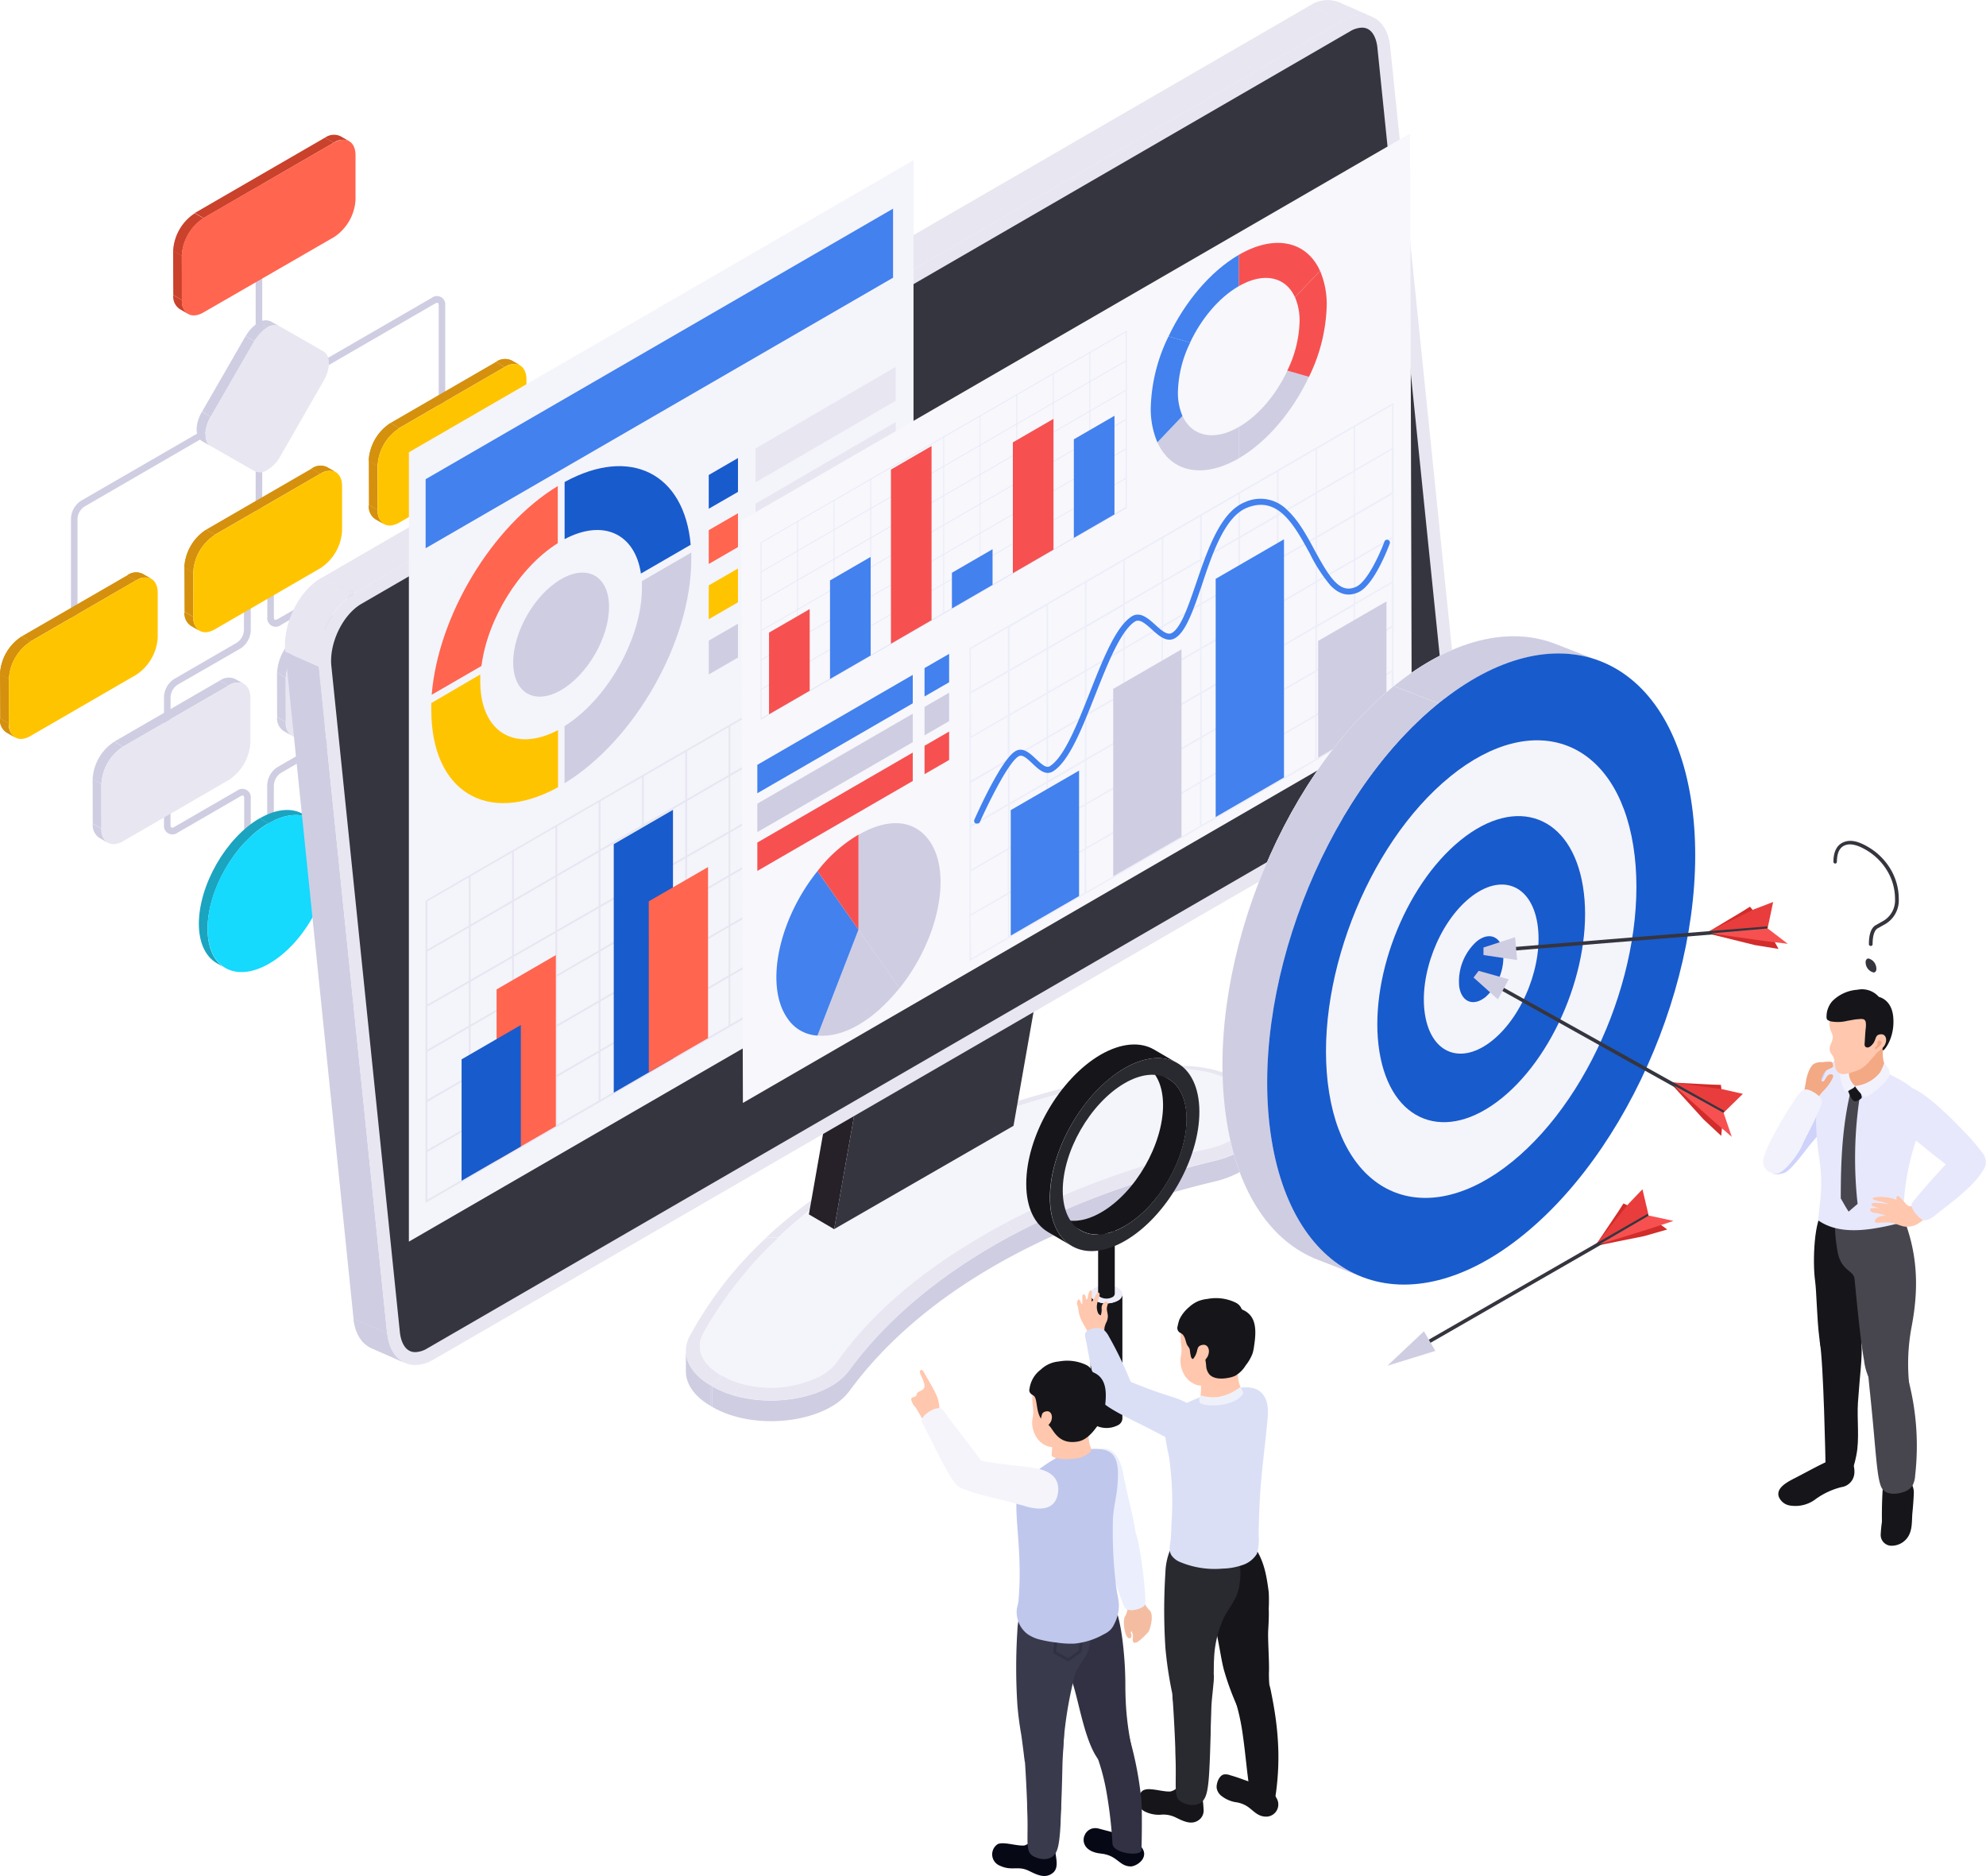<svg viewBox="0 0 396 374" xmlns:xlink="http://www.w3.org/1999/xlink" xmlns="http://www.w3.org/2000/svg"><defs><style>.cls-1{fill:#d5900e;}.cls-2{fill:#cfcde2;}.cls-3{fill:none;}.cls-4{fill:#f4f4fb;}.cls-5{isolation:isolate;}.cls-6{fill:#e7e6f1;}.cls-7{clip-path:url(#clip-path);}.cls-8{clip-path:url(#clip-path-2);}.cls-9{clip-path:url(#clip-path-3);}.cls-10{fill:#ffc400;}.cls-11{fill:#ca412c;}.cls-12{fill:#ff654f;}.cls-13{fill:#1aa4c0;}.cls-14{fill:#15d9fd;}.cls-15{clip-path:url(#clip-path-4);}.cls-16{clip-path:url(#clip-path-5);}.cls-17{clip-path:url(#clip-path-6);}.cls-18{clip-path:url(#clip-path-7);}.cls-19{clip-path:url(#clip-path-8);}.cls-20{clip-path:url(#clip-path-9);}.cls-21{fill:#cfd2fa;}.cls-22{fill:#15151a;}.cls-23{fill:#47464e;}.cls-24{fill:#f3a984;}.cls-25{fill:#e7e8fc;}.cls-26{fill:#f2f2fc;}.cls-27{fill:#ffc7ad;}.cls-28{fill:#35353f;}.cls-29{fill:#262028;}.cls-30{fill:#021b74;}.cls-31{clip-path:url(#clip-path-10);}.cls-32{clip-path:url(#clip-path-11);}.cls-33{clip-path:url(#clip-path-12);}.cls-34{fill:#4281ee;}.cls-35{fill:#185bcc;}.cls-36{fill:#f7f7fc;}.cls-37{fill:#f65150;}.cls-38{opacity:0.2;}.cls-39{fill:#bfc7ed;}.cls-40{opacity:0.4;}.cls-41{clip-path:url(#clip-path-13);}.cls-42{clip-path:url(#clip-path-14);}.cls-43{fill:#d22c2b;}.cls-44{fill:#e93c3c;}.cls-45{fill:#edecf8;}.cls-46{fill:#292930;}.cls-47{fill:#dadff6;}.cls-48{fill:#eff1fa;}.cls-49{fill:#070816;}.cls-50{fill:#ebeefc;}.cls-51{fill:#f4bda2;}.cls-52{fill:#313143;}.cls-53{fill:#3a3a4d;}.cls-54{fill:#f4f4fa;}</style><clipPath id="clip-path"><path d="M65.21,93.12l1.74,1a3,3,0,0,0-3.08.3l-1.74-1A3,3,0,0,1,65.21,93.12Z" class="cls-1"></path></clipPath><clipPath id="clip-path-2"><path d="M39.79,125.74l-1.74-1A3,3,0,0,1,36.79,122l1.74,1A3,3,0,0,0,39.79,125.74Z" class="cls-1"></path></clipPath><clipPath id="clip-path-3"><path d="M38.5,114.1l-1.74-1a9.53,9.53,0,0,1,4.31-7.48l1.74,1A9.53,9.53,0,0,0,38.5,114.1Z" class="cls-1"></path></clipPath><clipPath id="clip-path-4"><path d="M28.45,114.39l1.73,1a3,3,0,0,0-3.07.3l-1.74-1A3,3,0,0,1,28.45,114.39Z" class="cls-1"></path></clipPath><clipPath id="clip-path-5"><path d="M3,147l-1.74-1A3,3,0,0,1,0,143.22l1.73,1A3,3,0,0,0,3,147Z" class="cls-1"></path></clipPath><clipPath id="clip-path-6"><path d="M1.74,135.37l-1.74-1a9.51,9.51,0,0,1,4.31-7.48l1.74,1A9.53,9.53,0,0,0,1.74,135.37Z" class="cls-1"></path></clipPath><clipPath id="clip-path-7"><path d="M102,71.84l1.74,1a3,3,0,0,0-3.08.3l-1.74-1A3.06,3.06,0,0,1,102,71.84Z" class="cls-1"></path></clipPath><clipPath id="clip-path-8"><path d="M76.55,104.47l-1.74-1a3,3,0,0,1-1.26-2.78l1.74,1A3,3,0,0,0,76.55,104.47Z" class="cls-1"></path></clipPath><clipPath id="clip-path-9"><path d="M75.26,92.83l-1.74-1a9.54,9.54,0,0,1,4.32-7.48l1.73,1A9.58,9.58,0,0,0,75.26,92.83Z" class="cls-1"></path></clipPath><clipPath id="clip-path-10"><path d="M273.62,3.37,266.93.42a6.21,6.21,0,0,0-5.69.66l6.7,3A6.19,6.19,0,0,1,273.62,3.37Z" class="cls-3"></path></clipPath><clipPath id="clip-path-11"><path d="M74.06,268.75l6.69,2.94c-1.9-.84-3.26-2.89-3.56-5.88l-6.7-2.95C70.8,265.85,72.16,267.91,74.06,268.75Z" class="cls-2"></path></clipPath><clipPath id="clip-path-12"><path d="M70.78,118.17l-6.69-3c-4.55,2.63-7.77,9.24-7.21,14.75l6.69,2.95C63,127.4,66.23,120.8,70.78,118.17Z" class="cls-3"></path></clipPath><clipPath id="clip-path-13"><path d="M310.16,128.38l8.92,3.46c-9.14-3.55-20.62-1-32.24,8.4l-8.91-3.46c8.29-6.73,16.51-9.94,23.85-9.94a22.92,22.92,0,0,1,8.38,1.54Z" class="cls-4" id="SVGID"></path></clipPath><clipPath id="clip-path-14"><path d="M286.84,140.24c-23.09,18.72-38,57.61-33.31,86.87,2.33,14.53,9.06,23.94,18.08,27.45l-8.91-3.46c-9-3.51-15.75-12.92-18.08-27.46-4.7-29.25,10.22-68.14,33.31-86.86Z" class="cls-4" id="SVGID-2"></path></clipPath></defs><g id="Layer_2"><g id="all"><g id="analytic_crm"><path d="M34,146.57H32.7v-7.64a4.48,4.48,0,0,1,2-3.56l12.54-7.26a3.18,3.18,0,0,0,1.4-2.42v-8.63H50v8.63a4.49,4.49,0,0,1-2,3.56L35.41,136.5a3.19,3.19,0,0,0-1.4,2.43Z" class="cls-2"></path><path d="M70.57,125.41h-1.3v-7.64c0-.33-.1-.5-.18-.55s-.28,0-.57.12L56,124.6a1.69,1.69,0,0,1-2.7-1.57v-8.62h1.31V123c0,.33.09.5.17.55s.28,0,.57-.12l12.54-7.25a1.82,1.82,0,0,1,1.87-.12,1.84,1.84,0,0,1,.83,1.68Z" class="cls-2"></path><path d="M50,167.79H48.69v-8.62c0-.33-.1-.51-.18-.55s-.28-.05-.56.12L35.41,166a1.7,1.7,0,0,1-2.71-1.57v-7.64H34v7.64c0,.34.1.51.18.56a.66.66,0,0,0,.56-.13l12.54-7.25A1.7,1.7,0,0,1,50,159.17Z" class="cls-2"></path><path d="M54.59,165.14H53.28v-8.63a4.48,4.48,0,0,1,2-3.56l12.54-7.26a3.2,3.2,0,0,0,1.4-2.42v-7.64h1.3v7.64a4.48,4.48,0,0,1-2,3.56L56,154.09a3.19,3.19,0,0,0-1.39,2.42Z" class="cls-2"></path><path d="M14.15,125.47V103.34a4.44,4.44,0,0,1,2-3.51L40.48,85.76l.66,1.14L16.82,101a3.12,3.12,0,0,0-1.37,2.37v22.13Z" class="cls-2"></path><path d="M87.48,83.05V60.91c0-.32-.09-.49-.17-.53s-.27,0-.54.12L62.45,74.57l-.66-1.14L86.11,59.36a1.67,1.67,0,0,1,2.67,1.55V83.05Z" class="cls-2"></path><rect height="71.42" width="1.31" y="36.32" x="50.98" class="cls-2"></rect><g class="cls-5"><g class="cls-5"><g class="cls-5"><path d="M82.34,115.4l-1.74-1a3,3,0,0,1,3.08-.31l1.74,1a3,3,0,0,0-3.08.3Z" class="cls-2"></path></g></g><g class="cls-5"><g class="cls-5"><path d="M58.26,146.71l-1.74-1a3,3,0,0,1-1.26-2.77l1.73,1a3.05,3.05,0,0,0,1.27,2.78Z" class="cls-2"></path></g></g><polygon points="56.99 143.93 55.26 142.92 55.23 134.05 56.97 135.07 56.99 143.93" class="cls-2"></polygon><polygon points="61.28 127.58 59.55 126.57 80.6 114.39 82.34 115.4 61.28 127.58" class="cls-2"></polygon><g class="cls-5"><g class="cls-5"><path d="M57,135.07l-1.74-1a9.49,9.49,0,0,1,4.32-7.48l1.74,1A9.51,9.51,0,0,0,57,135.07Z" class="cls-2"></path></g></g><path d="M82.34,115.4c2.39-1.39,4.33-.28,4.34,2.47l0,8.87a9.54,9.54,0,0,1-4.32,7.48l-21,12.18c-2.4,1.39-4.34.28-4.35-2.47l0-8.86a9.51,9.51,0,0,1,4.32-7.49Z" class="cls-6"></path></g><g class="cls-5"><path d="M65.21,93.12l1.74,1a3,3,0,0,0-3.08.3l-1.74-1A3,3,0,0,1,65.21,93.12Z" class="cls-1"></path><g class="cls-7"><g class="cls-5"><path d="M63.87,94.43l-1.74-1a3,3,0,0,1,3.08-.3l1.74,1a3,3,0,0,0-3.08.3Z" class="cls-1"></path></g></g></g><g class="cls-5"><path d="M39.79,125.74l-1.74-1A3,3,0,0,1,36.79,122l1.74,1A3,3,0,0,0,39.79,125.74Z" class="cls-1"></path><g class="cls-8"><g class="cls-5"><path d="M39.79,125.74l-1.74-1A3,3,0,0,1,36.79,122l1.74,1a3,3,0,0,0,1.26,2.78Z" class="cls-1"></path></g></g></g><polygon points="38.53 122.96 36.79 121.95 36.76 113.08 38.5 114.1 38.53 122.96" class="cls-1"></polygon><polygon points="42.81 106.61 41.07 105.6 62.13 93.42 63.87 94.43 42.81 106.61" class="cls-1"></polygon><g class="cls-5"><path d="M38.5,114.1l-1.74-1a9.53,9.53,0,0,1,4.31-7.48l1.74,1A9.53,9.53,0,0,0,38.5,114.1Z" class="cls-1"></path><g class="cls-9"><g class="cls-5"><path d="M38.5,114.1l-1.74-1a9.53,9.53,0,0,1,4.31-7.48l1.74,1a9.53,9.53,0,0,0-4.31,7.49Z" class="cls-1"></path></g></g></g><path d="M63.87,94.43c2.39-1.38,4.33-.27,4.34,2.48l0,8.86a9.53,9.53,0,0,1-4.31,7.49L42.87,125.44c-2.39,1.38-4.34.27-4.34-2.48l0-8.86a9.53,9.53,0,0,1,4.31-7.49Z" class="cls-10"></path><g class="cls-5"><polygon points="55.78 65.08 54.04 64.07 62.78 69.05 64.52 70.06 55.78 65.08" class="cls-2"></polygon><g class="cls-5"><g class="cls-5"><path d="M53.24,65.34l-1.74-1A2.53,2.53,0,0,1,54,64.07l1.74,1a2.56,2.56,0,0,0-2.54.26Z" class="cls-2"></path></g></g><g class="cls-5"><g class="cls-5"><path d="M42,88.93l-1.74-1c-1.4-.81-1.41-3.42,0-5.85l1.74,1c-1.4,2.43-1.39,5,0,5.85Z" class="cls-2"></path></g></g><polygon points="42.02 83.08 40.29 82.06 48.97 67 50.71 68.02 42.02 83.08" class="cls-2"></polygon><g class="cls-5"><g class="cls-5"><path d="M50.71,68,49,67a7.39,7.39,0,0,1,2.53-2.68l1.74,1A7.15,7.15,0,0,0,50.71,68Z" class="cls-2"></path></g></g><path d="M53.24,65.34a2.56,2.56,0,0,1,2.54-.26l8.74,5c1.41.81,1.41,3.43,0,5.85L55.86,91a7.33,7.33,0,0,1-2.54,2.68,2.53,2.53,0,0,1-2.54.25l-8.74-5c-1.4-.8-1.41-3.42,0-5.85L50.71,68A7.15,7.15,0,0,1,53.24,65.34Z" class="cls-6"></path></g><g class="cls-5"><g class="cls-5"><path d="M66.54,28.45l-1.74-1a3.05,3.05,0,0,1,3.09-.3l1.74,1a3.05,3.05,0,0,0-3.09.3Z" class="cls-11"></path></g><g class="cls-5"><path d="M37.55,62.6l-1.74-1a3,3,0,0,1-1.26-2.78l1.74,1a3,3,0,0,0,1.26,2.78Z" class="cls-11"></path></g><polygon points="36.29 59.82 34.55 58.81 34.52 49.95 36.26 50.96 36.29 59.82" class="cls-11"></polygon><polygon points="40.58 43.47 38.84 42.46 64.8 27.44 66.54 28.45 40.58 43.47" class="cls-11"></polygon><g class="cls-5"><path d="M36.26,51l-1.74-1a9.55,9.55,0,0,1,4.32-7.49l1.74,1A9.52,9.52,0,0,0,36.26,51Z" class="cls-11"></path></g><path d="M66.54,28.45c2.4-1.38,4.34-.27,4.35,2.48l0,8.86a9.54,9.54,0,0,1-4.31,7.49l-26,15c-2.39,1.38-4.34.27-4.34-2.48l0-8.86a9.52,9.52,0,0,1,4.32-7.49Z" class="cls-12"></path></g><g class="cls-5"><g class="cls-5"><g class="cls-5"><path d="M53.52,164.14l-1.74-1c3.39-1.95,6.45-2.14,8.66-.85l1.74,1c-2.21-1.28-5.28-1.1-8.66.85Z" class="cls-13"></path></g></g><g class="cls-5"><g class="cls-5"><path d="M44.94,193l-1.74-1c-2.18-1.27-3.54-4-3.55-7.82,0-7.74,5.41-17.17,12.13-21.06l1.74,1C46.8,168,41.37,177.46,41.39,185.21c0,3.84,1.36,6.54,3.55,7.82Z" class="cls-13"></path></g></g><path d="M53.52,164.14c6.72-3.88,12.19-.76,12.21,7s-5.41,17.17-12.13,21-12.19.77-12.21-7S46.8,168,53.52,164.14Z" class="cls-14"></path></g><g class="cls-5"><g class="cls-5"><g class="cls-5"><path d="M45.57,136.67l-1.73-1a3.06,3.06,0,0,1,3.08-.31l1.74,1a3.05,3.05,0,0,0-3.09.3Z" class="cls-2"></path></g></g><g class="cls-5"><g class="cls-5"><path d="M21.49,168l-1.74-1a3.08,3.08,0,0,1-1.26-2.78l1.74,1A3.07,3.07,0,0,0,21.49,168Z" class="cls-2"></path></g></g><polygon points="20.23 165.2 18.49 164.19 18.47 155.32 20.21 156.34 20.23 165.2" class="cls-2"></polygon><polygon points="24.52 148.85 22.79 147.84 43.84 135.66 45.57 136.67 24.52 148.85" class="cls-2"></polygon><g class="cls-5"><g class="cls-5"><path d="M20.21,156.34l-1.74-1a9.51,9.51,0,0,1,4.31-7.48l1.74,1a9.53,9.53,0,0,0-4.31,7.49Z" class="cls-2"></path></g></g><path d="M45.57,136.67c2.4-1.39,4.34-.28,4.35,2.48l0,8.86a9.51,9.51,0,0,1-4.31,7.48L24.58,167.67c-2.4,1.39-4.34.28-4.35-2.47l0-8.86a9.53,9.53,0,0,1,4.31-7.49Z" class="cls-6"></path></g><g class="cls-5"><path d="M28.45,114.39l1.73,1a3,3,0,0,0-3.07.3l-1.74-1A3,3,0,0,1,28.45,114.39Z" class="cls-1"></path><g class="cls-15"><g class="cls-5"><path d="M27.11,115.7l-1.74-1a3,3,0,0,1,3.08-.3l1.73,1a3,3,0,0,0-3.07.3Z" class="cls-1"></path></g></g></g><g class="cls-5"><path d="M3,147l-1.74-1A3,3,0,0,1,0,143.22l1.73,1A3,3,0,0,0,3,147Z" class="cls-1"></path><g class="cls-16"><g class="cls-5"><path d="M3,147l-1.74-1A3,3,0,0,1,0,143.22l1.73,1A3,3,0,0,0,3,147Z" class="cls-1"></path></g></g></g><polygon points="1.76 144.23 0.03 143.22 0 134.35 1.74 135.37 1.76 144.23" class="cls-1"></polygon><polygon points="6.05 127.88 4.31 126.87 25.37 114.69 27.11 115.7 6.05 127.88" class="cls-1"></polygon><g class="cls-5"><path d="M1.74,135.37l-1.74-1a9.51,9.51,0,0,1,4.31-7.48l1.74,1A9.53,9.53,0,0,0,1.74,135.37Z" class="cls-1"></path><g class="cls-17"><g class="cls-5"><path d="M1.74,135.37l-1.74-1a9.51,9.51,0,0,1,4.31-7.48l1.74,1a9.53,9.53,0,0,0-4.31,7.49Z" class="cls-1"></path></g></g></g><path d="M27.11,115.7c2.38-1.38,4.33-.27,4.34,2.48l0,8.86a9.53,9.53,0,0,1-4.31,7.49L6.1,146.71c-2.39,1.39-4.33.27-4.34-2.48l0-8.86a9.53,9.53,0,0,1,4.31-7.49Z" class="cls-10"></path><g class="cls-5"><path d="M102,71.84l1.74,1a3,3,0,0,0-3.08.3l-1.74-1A3.06,3.06,0,0,1,102,71.84Z" class="cls-1"></path><g class="cls-18"><g class="cls-5"><path d="M100.63,73.16l-1.74-1a3.06,3.06,0,0,1,3.08-.31l1.74,1a3,3,0,0,0-3.08.3Z" class="cls-1"></path></g></g></g><g class="cls-5"><path d="M76.55,104.47l-1.74-1a3,3,0,0,1-1.26-2.78l1.74,1A3,3,0,0,0,76.55,104.47Z" class="cls-1"></path><g class="cls-19"><g class="cls-5"><path d="M76.55,104.47l-1.74-1a3,3,0,0,1-1.26-2.78l1.74,1a3,3,0,0,0,1.26,2.78Z" class="cls-1"></path></g></g></g><polygon points="75.29 101.69 73.55 100.67 73.53 91.81 75.26 92.83 75.29 101.69" class="cls-1"></polygon><polygon points="79.58 85.34 77.84 84.33 98.89 72.15 100.63 73.16 79.58 85.34" class="cls-1"></polygon><g class="cls-5"><path d="M75.26,92.83l-1.74-1a9.54,9.54,0,0,1,4.32-7.48l1.73,1A9.58,9.58,0,0,0,75.26,92.83Z" class="cls-1"></path><g class="cls-20"><g class="cls-5"><path d="M75.26,92.83l-1.74-1a9.54,9.54,0,0,1,4.32-7.48l1.73,1a9.58,9.58,0,0,0-4.31,7.49Z" class="cls-1"></path></g></g></g><path d="M100.63,73.16c2.39-1.38,4.33-.27,4.34,2.48l0,8.86A9.56,9.56,0,0,1,100.68,92L79.63,104.17c-2.39,1.38-4.33.27-4.34-2.48l0-8.86a9.58,9.58,0,0,1,4.31-7.49Z" class="cls-10"></path><path d="M361.08,228a69,69,0,0,0,5.18-6.7,13.25,13.25,0,0,0,1.8-3.68,7.84,7.84,0,0,0,.05-3.91,2.11,2.11,0,0,0-.9-1.59,2,2,0,0,0-1.65.12c-3.17,1.29-5.56,4.21-7.08,7.2-1.4,2.77-5.34,9.16-5.5,9.74-.73,2.75-.79,5.83,2.8,4.64C357.16,233.31,360,229.29,361.08,228Z" class="cls-21"></path><path d="M375.59,294.41a83.58,83.58,0,0,0-.34,8.95A26.64,26.64,0,0,0,375,306a2.16,2.16,0,0,0,2.34,2.14,3.89,3.89,0,0,0,3.06-1.7c1-1.48.77-3.35.94-5,.12-1.21.21-2.42.26-3.63a3.47,3.47,0,0,0-1.6-3.2,18.69,18.69,0,0,0-2.66-2.47,1.45,1.45,0,0,0-1.53.31,2.22,2.22,0,0,0-.69,1.51Z" class="cls-22"></path><path d="M367,290.24a11.54,11.54,0,0,0-2.74,1.15c-2,.93-3.91,2-5.84,3-1.37.73-4.42,2-3.73,4a2.87,2.87,0,0,0,2.24,1.74,6.68,6.68,0,0,0,5.17-1.33,15.07,15.07,0,0,1,5.06-2.34,3,3,0,0,0,2.6-2.93C369.84,291.94,369,289.92,367,290.24Z" class="cls-22"></path><path d="M361.91,255.24c.68,5,0,19.74,4.93,18.43,1.54-.4,4.2-3.11,4.44-6.46.12-1.81,0-4.38.12-6.18.21-3.74,3.83-15.77-3.77-18.08-1.15-.34-2.91-2.6-3.88-1.8C361.68,242.86,361.41,251.54,361.91,255.24Z" class="cls-22"></path><path d="M364,291.73c.18,1.06.84,2.23,4.45,2.08,1,0,1.53-2.9,1.69-3.67.68-3.3.1-7.21.33-10.58.36-5.36.92-9.15.69-11.62-.1-1-1.38.07-2-.78-1.39-2.05-6.49-.79-6.31.23C363.63,271.79,364,291.68,364,291.73Z" class="cls-22"></path><path d="M372.19,269.81c0,1.14.14,2.28.25,3.42.16,1.83.35,3.66.54,5.49,1.06,10.28,1.21,15.54,2.11,17.67.75,1.75,3.1,1.55,4.6,1a3.16,3.16,0,0,0,1.65-1.24,4.69,4.69,0,0,0,.53-2,52,52,0,0,0-1.47-19.51,14.11,14.11,0,0,0-1.81-4.33c-.32-.46-2.09,2.72-2.58,2.45s.64-1.22,0-1.15a4.49,4.49,0,0,0-2.95,1.55Z" class="cls-23"></path><path d="M379.74,243.3s-.47-.6-.48-.59c-1.64.89-3.7.74-5.66,1-4.23.63-4.54,1.39-7.39-.4-.74.73.09,5.71.22,6.35.77,3.79,3.19,3.54,3.36,5.31.4,4.1,1.16,12.2,1.9,16.26a11.84,11.84,0,0,0,1.5,4.52,4.79,4.79,0,0,0,4.62,2.14,2.3,2.3,0,0,0,1.3-.55c.8-.78,1.68-.6,1.54-1.71a39.73,39.73,0,0,1,.49-11C382.37,258.2,382.73,251.14,379.74,243.3Z" class="cls-23"></path><path d="M379.91,236.68h0c-.14,1.07-.23,2.14-.27,3.22C379.68,238.83,379.77,237.75,379.91,236.68Z" class="cls-24"></path><path d="M379.63,239.91c0,.66-.05,1.31-.05,2l0,0C379.6,241.21,379.61,240.56,379.63,239.91Z" class="cls-24"></path><path d="M379.91,236.68h0c1.77-13.85,7.62-15.65,0-20.81a41.41,41.41,0,0,0-9.42-4.16c-5.2-1.63-5.93.27-7.43,4.43-1.39,3.87-1,10.26-.36,14.38.94,6.23.13,8.95-.18,12.74,4.55,3.23,11.08,1.83,16.27.57a4.57,4.57,0,0,0,.93-.28A31,31,0,0,1,379.91,236.68Z" class="cls-25"></path><path d="M370.4,240c-.57.48-1.23,1.06-1.79,1.54-.81-1.27-.83-1.37-1.57-2.64,0-7.55.3-14.62,2.09-21.84l1.75,1.24A81.91,81.91,0,0,0,370.4,240Z" class="cls-23"></path><path d="M368.39,216.93a.2.2,0,0,0,0,.11,2.34,2.34,0,0,0,.2.67,7.94,7.94,0,0,0,.59,1.25,1.24,1.24,0,0,0,.51.53.94.94,0,0,0,.81-.11c.28-.16.79-.39.73-.74a6.8,6.8,0,0,0-.26-.91,3.33,3.33,0,0,0-1-1.71c-.62-.41-1.06.21-1.39.67A.6.6,0,0,0,368.39,216.93Z" class="cls-22"></path><path d="M376.25,213.87c.13,4.22-7.75,4.29-7.64.33.16-5.52.49-6.15,3.09-7a7.88,7.88,0,0,1,2.2-.43c2.74,0,1.68,1.34,1.58,2.32C375.17,212,376.2,212.36,376.25,213.87Z" class="cls-24"></path><path d="M375,212.78c-2.23-1.43-4.15,1-6.33,1.19a1.77,1.77,0,0,0,0,.23c-.11,3.77,7.06,3.88,7.6.23A4,4,0,0,0,375,212.78Z" class="cls-24"></path><path d="M369.9,216.47c-.14.45-.73.61-1.12.87-.18.11-.48.34-.7.29s-.36-.35-.44-.54a11.62,11.62,0,0,1-.89-4.31,1.7,1.7,0,0,1,.44-1.31,1.25,1.25,0,0,1,1.29-.18c.43.18.53,1,.38,1.43A3.38,3.38,0,0,0,369.9,216.47Z" class="cls-26"></path><path d="M369.84,216.49a10,10,0,0,0,1.52,1.83c.21.18.37.41.65.32,1.35-.43,4.2-2.83,4.77-4.35a2,2,0,0,0-.5-1.66c-.06-.07-.5-.66-.58-.72a9.52,9.52,0,0,1-.82,1.87A7.18,7.18,0,0,1,369.84,216.49Z" class="cls-26"></path><path d="M365.58,201.14a5.45,5.45,0,0,0-.8,3,4.43,4.43,0,0,0,.26,1.35,4,4,0,0,1,.44,1.24,5.67,5.67,0,0,1-.52,1.62,2,2,0,0,0,0,1.4,4.23,4.23,0,0,0,.44.69c.71,1.08.09,2.71,1.32,3.47a2,2,0,0,0,1,.23,13.91,13.91,0,0,0,3.24-1,8.09,8.09,0,0,0,2.28-2.13,9.56,9.56,0,0,0,1.58-2c.1-.2-.13-.24.07-.34s.26-.88.4-.89a1.68,1.68,0,0,0,.53-.31c.27-.19.41.47.49.15a13.17,13.17,0,0,0,.73-4.11,4.81,4.81,0,0,0-3.43-5.22,6.94,6.94,0,0,0-4.63,0A6.61,6.61,0,0,0,365.58,201.14Z" class="cls-27"></path><path d="M370.16,203.2c.46,0,1.32-.23,1.67.16s.22,1.37.15,2c-.08.89-.12,1.78-.18,2.66a1,1,0,0,0,.07.55.64.64,0,0,0,.7.22,1.64,1.64,0,0,0,.65-.43,12.39,12.39,0,0,0,.94-1c.24-.29.51-.59.88-.29a1.9,1.9,0,0,1,.37,1.62c0,.08-.14.71.11.69s2.28-2.51,2-6.42c-.23-3.75-2.88-4.22-2.88-4.22a4.47,4.47,0,0,0-4.3-1.43,7.79,7.79,0,0,0-5,2.29,4.76,4.76,0,0,0-1.12,2.61c0,.34-.1.85.16,1.1a2.2,2.2,0,0,0,1.06.36,7.74,7.74,0,0,0,2.91-.17C369,203.4,369.57,203.27,370.16,203.2Z" class="cls-22"></path><path d="M375,206.19c1.12-.1,1.43,1.28.68,2.36a4.84,4.84,0,0,1-.89.86c-2,1.74-2.5-.09-1.88-.68C374.38,207.35,373.63,206.31,375,206.19Z" class="cls-27"></path><path d="M374.4,208.84c.13-.12,1.38-.89.51-1.39a.39.39,0,0,0-.54.34c0,.13,0,.26,0,.4a.65.65,0,0,1-.08.22c-.11.18-.49.37-.41.63S374.33,208.91,374.4,208.84Z" class="cls-24"></path><path d="M381.78,240.07a1.28,1.28,0,0,1-.39.29,1,1,0,0,1-.75.07,1.8,1.8,0,0,1-.77-.63c-.35-.41-.72-.8-1.11-1.18a.47.47,0,0,0-.37-.18.33.33,0,0,0-.26.24c0,.08.05.49,0,.5s-.35-.12-.45-.16l-.55-.15a8.48,8.48,0,0,0-1.14-.2,8.7,8.7,0,0,0-2.28.05,1.17,1.17,0,0,0-.2.06.21.21,0,0,0-.09.17.26.26,0,0,0,.15.16,5.93,5.93,0,0,0,1.65.44c.23.06.44.18.68.24a6.63,6.63,0,0,1,.88.33,13.48,13.48,0,0,0-2.83-.31c-.19,0-.65,0-.77.21s.26.41.43.47l1.56.55a4.08,4.08,0,0,0-1.8-.18c-.3,0-.51,0-.43.39a.62.62,0,0,0,.48.47c.36.05.72.1,1.08.18a7,7,0,0,1,1.46.44,4.77,4.77,0,0,0-1.19.19,1.63,1.63,0,0,0-.85.6c-.12.2-.14.58.16.61a7.53,7.53,0,0,0,.95,0,10.39,10.39,0,0,1,2,0c1,.13,1.85.67,2.82.79a4.39,4.39,0,0,0,2.53-.54,22.64,22.64,0,0,0,1.94-1.44,5.58,5.58,0,0,0,1.2-.77c.37-.4.74-.81,1.08-1.23a1.29,1.29,0,0,0,.36-.69,1.11,1.11,0,0,0-.57-.88,3.47,3.47,0,0,0-1.33-.56,2.14,2.14,0,0,0-1.37,0,8.1,8.1,0,0,0-1.51,1.24C382,239.78,381.92,239.93,381.78,240.07Z" class="cls-27"></path><path d="M381.43,217s-.85.51-1.13,4.45a12.51,12.51,0,0,0,.28,3.11,4.53,4.53,0,0,0,1.32,2.73c.76.56,1.48,1.17,2.21,1.77q2.22,1.81,4.5,3.52a11.3,11.3,0,0,0,2.33,1.62c2.35.94,4.63-.32,5-2.07a3.09,3.09,0,0,0-.42-2,40.07,40.07,0,0,0-3.83-4.49C384.14,217.69,381.43,217,381.43,217Z" class="cls-25"></path><path d="M383.52,243.23c1.05.29,2.5-1.08,3.18-1.63,1.6-1.29,7.62-5.51,9.17-9.17.37-.88-1.82-1.69-2.84-2.57-.7-.6-1.89-.27-2.66,0-.95.32-9.07,9.65-9.2,10.13C380.88,241,382.7,243,383.52,243.23Z" class="cls-25"></path><path d="M365.51,214.66a.43.43,0,0,0-.08-.39.64.64,0,0,0-.61-.08,1.07,1.07,0,0,0-.58.46c-.19.26-.31.56-.52.8a.41.41,0,0,1-.23.15.32.32,0,0,1-.3-.11c-.13-.17,0-.43.06-.57a3.48,3.48,0,0,1,.26-.63,2.56,2.56,0,0,1,.66-.9c.33-.23.79-.35,1.13-.57a.46.46,0,0,0,.18-.16.57.57,0,0,0,0-.39c-.06-.31-.08-.56-.43-.61a4.24,4.24,0,0,0-.71,0c-.35,0-.7.06-1.05.09a2.83,2.83,0,0,0-1.74.42,3.81,3.81,0,0,0-.85,1.3,8.29,8.29,0,0,0-.62,2.24c-.12.67-.25,1.35-.33,2s.73,1.16,1.31,1.31a2.32,2.32,0,0,0,.38.06,1.46,1.46,0,0,0,1.13-.44c.14-.14.7-.86.89-1.06a9,9,0,0,0,2-2.76A1,1,0,0,0,365.51,214.66Z" class="cls-24"></path><path d="M360.05,217.18c-1.09.06-2,1.82-2.51,2.55a73.68,73.68,0,0,0-4.08,6.91,21,21,0,0,0-1.83,4.32c-.36,1.52.57,2.93,2.57,3,1.6,0,4.47-4.11,5-5.32,1.06-2.41,2.47-4.75,3.44-7.2a5.81,5.81,0,0,0,.66-1.87C363.24,218.45,360.89,217.13,360.05,217.18Z" class="cls-26"></path><path d="M373,188.57a.34.34,0,0,1-.35-.35c0-1.91.41-3.13,1.25-3.72l1.68-.95a4.75,4.75,0,0,0,2.28-4.32,10.89,10.89,0,0,0-1.55-5.62,11.86,11.86,0,0,0-4.34-4.24c-1.73-1-3.13-1.28-4.16-.83s-1.52,1.51-1.54,3.26a.35.35,0,0,1-.35.35h0a.35.35,0,0,1-.34-.36c0-2,.68-3.33,2-3.89s2.86-.25,4.79.87a12.57,12.57,0,0,1,4.59,4.48,11.64,11.64,0,0,1,1.65,6,5.48,5.48,0,0,1-2.62,4.92l-1.67.94c-.6.43-.93,1.49-.93,3.13A.34.34,0,0,1,373,188.57Z" class="cls-28"></path><path d="M372,191.87a.83.83,0,0,1,.27-.71c.18-.13.44-.09.8.12a2,2,0,0,1,.8.81,2.16,2.16,0,0,1,.27,1,.78.78,0,0,1-.27.7c-.18.12-.45.07-.8-.13a2,2,0,0,1-.8-.8A2.07,2.07,0,0,1,372,191.87Z" class="cls-28"></path><polygon points="245.81 215.69 247.77 215.51 247.51 215.35 245.55 215.54 245.81 215.69" class="cls-6"></polygon><g class="cls-5"><path d="M245.55,215.54l2-.19a17.06,17.06,0,0,0-1.71-.86l-1.67.33a15.72,15.72,0,0,1,1.42.72Z" class="cls-6"></path><path d="M244.13,214.82l1.67-.33a27,27,0,0,0-14.91-1.59c-23.34,4-43.31,10.79-59.19,20l2,.18c15.53-9,35.74-15.58,58-19.57a22.51,22.51,0,0,1,12.47,1.33Z" class="cls-6"></path></g><path d="M136.76,269.27v4.12c0,2.53,1.71,5,4.87,6.85v-4.12c-3.16-1.84-4.86-4.32-4.87-6.85Z" class="cls-2"></path><path d="M173.65,233.06l-2-.18a103.53,103.53,0,0,0-18.88,13.81l2.38,0a98.46,98.46,0,0,1,18.45-13.66Z" class="cls-6"></path><path d="M155.2,246.72l-2.38,0a75.63,75.63,0,0,0-15.32,19.7c-1.81,3.44-.23,7.19,4.13,9.73l2-2.08c-3.65-2.12-5-5.25-3.45-8.13a79.8,79.8,0,0,1,15.06-19.19Z" class="cls-6"></path><polygon points="141.63 276.12 141.64 280.24 142.01 280.45 142 276.33 141.63 276.12" class="cls-2"></polygon><polygon points="143.59 274.04 141.63 276.12 142 276.33 143.96 274.25 143.59 274.04" class="cls-6"></polygon><path d="M173.65,233.06c-15.24,8.82-26.53,20.26-33.51,32.85-1.52,2.88-.2,6,3.45,8.13l.36.21c5.68,3.31,14.54,3,19.81,0a9.86,9.86,0,0,0,3.07-2.65c7.08-10,17-18.26,29.36-25.39,12.57-7.27,27.13-13.11,44.85-17.21a17.51,17.51,0,0,0,4.67-1.79c5.27-3,5.79-8.2.1-11.51l-.26-.15c-3.62-2.11-9-2.89-13.89-2C209.39,217.48,189.18,224.07,173.65,233.06Z" class="cls-4"></path><path d="M142,276.33v4.12c6.81,4,17.41,3.63,23.71,0a11.68,11.68,0,0,0,3.66-3.15c7-9.55,16.71-17.9,28.77-24.88,12.3-7.12,27.07-12.81,43.95-16.86a20.55,20.55,0,0,0,5.57-2.15c3.24-1.87,5-4.42,5-7l0-4.12c0,2.57-1.73,5.12-5,7a20.81,20.81,0,0,1-5.56,2.15c-16.89,4.05-31.65,9.74-44,16.86-12.06,7-21.76,15.33-28.77,24.88a11.68,11.68,0,0,1-3.66,3.15c-6.3,3.65-16.9,4-23.71,0Z" class="cls-2"></path><g class="cls-5"><path d="M144,274.25,142,276.33a19,19,0,0,0,4.38,1.84l1.23-2.38a16.35,16.35,0,0,1-3.66-1.54Z" class="cls-6"></path><path d="M147.61,275.79l-1.23,2.38c6.21,1.81,13.76,1.12,18.83-1.58l-1.86-2.12a22.39,22.39,0,0,1-15.74,1.32Z" class="cls-6"></path><path d="M163.35,274.47l1.86,2.12c.17-.09.34-.18.5-.28a11.68,11.68,0,0,0,3.66-3.15c7-9.55,16.71-17.91,28.77-24.88,1.4-.82,2.84-1.61,4.3-2.38l-1.87-2.13q-2.23,1.18-4.38,2.43c-12.32,7.13-22.28,15.36-29.36,25.39a9.86,9.86,0,0,1-3.07,2.65l-.41.23Z" class="cls-6"></path><path d="M200.57,243.77l1.87,2.13a169.67,169.67,0,0,1,39.65-14.48,21.39,21.39,0,0,0,5-1.86l-1.86-2.13A17.62,17.62,0,0,1,241,229a163.34,163.34,0,0,0-40.47,14.78Z" class="cls-6"></path><path d="M245.28,227.43l1.86,2.13.51-.29c6.3-3.64,6.94-9.79.12-13.76l-2,.18c5.69,3.31,5.17,8.46-.1,11.51-.14.08-.28.16-.43.23Z" class="cls-6"></path></g><g class="cls-5"><polygon points="166.32 245.03 161.29 242.09 173.84 170.74 178.88 173.68 166.32 245.03" class="cls-29"></polygon><polygon points="178.88 173.68 173.84 170.74 209.61 150.14 214.65 153.08 178.88 173.68" class="cls-30"></polygon><polygon points="214.65 153.08 202.09 224.43 166.32 245.03 178.88 173.68 214.65 153.08" class="cls-28"></polygon></g><g class="cls-5"><g class="cls-5"><g class="cls-31"><g class="cls-5"><path d="M273.62,3.37,266.93.42a6.21,6.21,0,0,0-5.69.66l6.7,3a6.19,6.19,0,0,1,5.68-.66Z" class="cls-6"></path></g></g></g><path d="M74.06,268.75l6.69,2.94c-1.9-.84-3.26-2.89-3.56-5.88l-6.7-2.95C70.8,265.85,72.16,267.91,74.06,268.75Z" class="cls-2"></path><g class="cls-32"><g class="cls-5"><path d="M77.19,265.81l-6.7-2.95c.31,3,1.67,5.05,3.57,5.89l6.69,2.94c-1.9-.84-3.26-2.89-3.56-5.88Z" class="cls-2"></path></g></g><polygon points="267.94 4.03 261.24 1.08 64.09 115.22 70.78 118.17 267.94 4.03" class="cls-6"></polygon><polygon points="63.57 132.92 56.88 129.97 70.49 262.86 77.19 265.81 63.57 132.92" class="cls-2"></polygon><g class="cls-5"><g class="cls-33"><g class="cls-5"><path d="M70.78,118.17l-6.69-3c-4.55,2.63-7.77,9.24-7.21,14.75l6.69,2.95c-.56-5.52,2.66-12.12,7.21-14.75Z" class="cls-6"></path></g></g></g><path d="M70.78,118.17c-4.55,2.63-7.77,9.23-7.21,14.75L77.19,265.81c.56,5.51,4.7,7.85,9.25,5.22L283.6,156.89c4.54-2.63,7.77-9.23,7.21-14.75L277.19,9.25c-.56-5.51-4.71-7.85-9.25-5.22Z" class="cls-6"></path><path d="M82.8,269.55a4.92,4.92,0,0,0,2.37-.73L282.32,154.68c3.69-2.14,6.41-7.76,5.95-12.28L274.65,9.51c-.09-.94-.6-4-3.08-4a4.89,4.89,0,0,0-2.36.73L72.06,120.38c-3.69,2.14-6.41,7.76-6,12.28L79.73,265.55C79.82,266.49,80.33,269.55,82.8,269.55Z" class="cls-28"></path></g><polygon points="81.53 247.52 182.16 189.31 182.15 31.94 81.53 90.16 81.53 247.52" class="cls-4"></polygon><polygon points="84.87 109.29 178.07 55.36 178.07 41.6 84.87 95.53 84.87 109.29" class="cls-34"></polygon><path d="M111.88,115.46c-5.27,3.05-9.55,10.48-9.55,16.58s4.28,8.59,9.55,5.53,9.56-10.48,9.56-16.58S117.16,112.4,111.88,115.46Z" class="cls-2"></path><path d="M127.8,114.34l9.92-5.74c-1.26-14.21-12-19.72-25.14-12.51v11.39C120.3,103.39,126.61,106.39,127.8,114.34Z" class="cls-35"></path><path d="M128,115.85c0,.43,0,.88,0,1.34,0,10-6.85,22.18-15.43,27.56v11.39c14-8.54,25.27-28.32,25.27-44.65,0-.45,0-.9,0-1.34Z" class="cls-2"></path><path d="M96,132.76c1.19-9.33,7.5-19.64,15.22-24.48V96.89c-13.16,8-23.88,25.94-25.14,41.61Z" class="cls-12"></path><path d="M95.76,135.84c0-.46,0-.92,0-1.39L86,140.16q0,.69,0,1.38c0,16.32,11.25,23.09,25.27,15.4V145.55C102.61,150.1,95.76,145.88,95.76,135.84Z" class="cls-10"></path><polygon points="147.15 98.06 141.32 101.42 141.32 94.69 147.15 91.31 147.15 98.06" class="cls-35"></polygon><polygon points="178.59 73.15 150.66 89.41 150.66 96.15 178.59 79.89 178.59 73.15" class="cls-6"></polygon><polygon points="147.15 109.06 141.32 112.43 141.32 105.69 147.15 102.32 147.15 109.06" class="cls-12"></polygon><polygon points="178.59 84.16 150.66 100.42 150.66 107.16 178.59 90.9 178.59 84.16" class="cls-6"></polygon><polygon points="147.15 120.07 141.32 123.44 141.32 116.7 147.15 113.33 147.15 120.07" class="cls-10"></polygon><polygon points="178.59 95.17 150.66 111.42 150.66 118.17 178.59 101.91 178.59 95.17" class="cls-6"></polygon><polygon points="147.15 131.08 141.33 134.45 141.33 127.71 147.15 124.34 147.15 131.08" class="cls-2"></polygon><polygon points="178.59 106.17 150.67 122.43 150.67 129.17 178.59 112.91 178.59 106.17" class="cls-6"></polygon><rect transform="translate(-83.44 93.65) rotate(-30.09)" height="0.35" width="109.67" y="201.88" x="77.66" class="cls-6"></rect><rect transform="translate(-78.42 92.27) rotate(-30.08)" height="0.35" width="109.67" y="191.89" x="77.66" class="cls-6"></rect><rect transform="translate(-73.43 90.96) rotate(-30.09)" height="0.35" width="109.67" y="181.9" x="77.66" class="cls-6"></rect><rect transform="matrix(0.87, -0.5, 0.5, 0.87, -68.41, 89.58)" height="0.35" width="109.67" y="171.92" x="77.66" class="cls-6"></rect><rect transform="translate(-63.42 88.27) rotate(-30.09)" height="0.35" width="109.67" y="161.93" x="77.66" class="cls-6"></rect><rect height="59.92" width="0.35" y="129.65" x="171.16" class="cls-6"></rect><rect height="59.92" width="0.35" y="134.65" x="162.53" class="cls-6"></rect><rect height="59.92" width="0.35" y="139.64" x="153.9" class="cls-6"></rect><rect height="59.92" width="0.35" y="144.63" x="145.27" class="cls-6"></rect><rect height="59.92" width="0.35" y="149.62" x="136.64" class="cls-6"></rect><rect height="59.92" width="0.35" y="154.62" x="128.01" class="cls-6"></rect><rect height="59.92" width="0.35" y="159.61" x="119.38" class="cls-6"></rect><rect height="59.92" width="0.35" y="164.6" x="110.75" class="cls-6"></rect><rect height="59.92" width="0.35" y="169.6" x="102.12" class="cls-6"></rect><rect height="59.92" width="0.35" y="174.59" x="93.49" class="cls-6"></rect><path d="M84.86,239.78v-60.3l.09,0,95.19-55.07v60.3l-.09.05Zm.35-60.1v59.5l94.58-54.72V125Z" class="cls-6"></path><polygon points="110.83 224.51 99.02 231.34 99.02 197.24 110.83 190.4 110.83 224.51" class="cls-12"></polygon><polygon points="103.85 228.55 92.04 235.38 92.04 211.18 103.85 204.34 103.85 228.55" class="cls-35"></polygon><polygon points="134.19 210.99 122.38 217.83 122.38 168.28 134.19 161.44 134.19 210.99" class="cls-35"></polygon><polygon points="141.18 206.95 129.37 213.78 129.36 179.68 141.18 172.85 141.18 206.95" class="cls-12"></polygon><polygon points="164.54 193.44 152.72 200.27 152.72 166.59 164.54 159.76 164.54 193.44" class="cls-35"></polygon><polygon points="171.52 189.39 159.71 196.23 159.71 173.05 171.52 166.22 171.52 189.39" class="cls-12"></polygon><g class="cls-5"><polygon points="147.8 103.77 148.13 219.87 281.49 142.71 281.17 26.61 147.8 103.77" class="cls-36"></polygon></g><polygon points="184.35 138.84 189.25 136.01 189.25 130.35 184.35 133.18 184.35 138.84" class="cls-34"></polygon><polygon points="184.35 146.59 189.25 143.75 189.25 138.09 184.35 140.92 184.35 146.59" class="cls-2"></polygon><polygon points="184.35 154.33 189.25 151.5 189.25 145.83 184.35 148.67 184.35 154.33" class="cls-37"></polygon><polygon points="151.01 158.13 182 140.21 182 134.54 151.01 152.47 151.01 158.13" class="cls-34"></polygon><polygon points="151.01 165.88 182 147.95 182 142.28 151.01 160.21 151.01 165.88" class="cls-2"></polygon><polygon points="151.01 173.62 182 155.69 182 150.03 151.01 167.96 151.01 173.62" class="cls-37"></polygon><g class="cls-38"><path d="M277.65,80.42h0l-84.26,48.75h0l-.07,0v62.38l84.55-48.91V80.3Zm-.07,53.23-7.37,4.27v-8.54l7.37-4.27Zm-84-4.27,7.38-4.27v8.54l-7.38,4.26Zm84-40.06-7.37,4.27V85.06l7.37-4.27Zm-38.3,31.36v8.53l-7.38,4.27V125Zm-7.38,21.67v-8.54l7.38-4.27v8.54Zm-.28-8.37v8.53l-7.38,4.27v-8.54Zm7.95,3.93v-8.53l7.37-4.27v8.54Zm0-8.86v-8.54l7.37-4.26v8.53Zm-7.95-3.94v8.54l-7.38,4.26v-8.53ZM224,138.41v8.53l-7.38,4.27v-8.53Zm0,8.86v8.54l-7.38,4.27v-8.54Zm.28-.16,7.38-4.27v8.54l-7.38,4.26Zm7.66-4.43,7.38-4.27v8.53l-7.38,4.27Zm7.67-4.44,7.37-4.26v8.53l-7.37,4.27Zm7.66-4.76V125l7.37-4.27v8.53Zm0-8.86v-8.54l7.37-4.26v8.53ZM224,129.54v8.54l-7.38,4.27v-8.54Zm-7.66,13.3v8.54l-7.38,4.26v-8.53Zm0,8.86v8.54l-7.38,4.27V156Zm30.93-9.35v-8.54l7.37-4.27v8.54Zm7.66-13.3v-8.54l7.37-4.26v8.53Zm0-8.87v-8.53l7.37-4.27v8.54Zm-7.66-4.43v-8.53L254.6,103v8.54Zm-.29.17-7.37,4.26v-8.53l7.37-4.27Zm-7.66,4.43-7.38,4.27v-8.54l7.38-4.27Zm-7.66,4.43-7.38,4.27v-8.54l7.38-4.26ZM224,129.21l-7.38,4.27V125l7.38-4.27Zm-7.66,4.44-7.38,4.26v-8.53l7.38-4.27Zm0,.33v8.53l-7.38,4.27v-8.54Zm-7.66,13.29v8.54l-7.38,4.26v-8.53Zm0,8.87v8.53l-7.38,4.27V160.4Zm46.25-18.23v-8.53l7.37-4.27v8.54Zm7.66-13.29v-8.54l7.37-4.26v8.53Zm0-8.87v-8.53l7.37-4.27v8.54Zm-7.66-4.43v-8.54l7.37-4.26v8.53Zm0-8.86V93.92l7.37-4.27v8.54Zm-.29.16-7.37,4.27V98.35l7.37-4.26Zm-7.66,4.43-7.37,4.27v-8.54l7.37-4.26Zm-7.66,4.43-7.38,4.27v-8.53l7.38-4.27Zm-7.66,4.44-7.38,4.26v-8.53l7.38-4.27ZM224,120.35l-7.38,4.27v-8.54l7.38-4.27Zm-7.66,4.43-7.38,4.27v-8.54l7.38-4.26Zm-7.66,4.43-7.38,4.27V125l7.38-4.27Zm0,.33v8.54l-7.38,4.27v-8.54Zm0,8.87v8.53l-7.38,4.27v-8.53ZM201,151.7v8.54l-7.38,4.27V156Zm-7.38,13.14,7.38-4.27v8.53l-7.38,4.27Zm22.7-4.27v8.54l-7.38,4.26v-8.53Zm.28-.17,7.38-4.26v8.53l-7.38,4.27Zm7.66-4.43,7.38-4.26v8.53l-7.38,4.27Zm7.66-4.43,7.38-4.27v8.54l-7.38,4.27Zm7.67-4.43,7.37-4.27v8.54l-7.37,4.26Zm7.66-4.43,7.37-4.27v8.53l-7.37,4.27Zm7.66-4.44,7.37-4.26v8.53l-7.37,4.27Zm7.66-4.76V125l7.37-4.27v8.53Zm7.66-13.29v-8.54l7.37-4.27v8.54Zm0-8.87v-8.53l7.37-4.27v8.53Zm-7.66-4.43V98.35l7.37-4.26v8.53Zm0-8.87V89.49l7.37-4.27v8.54Zm-69,40.22L201,134v8.53l-7.38,4.27Zm0,8.87,7.38-4.27v8.54l-7.38,4.26Zm0,26.59,7.38-4.27V178l-7.38,4.27Zm7.66-4.43,7.38-4.27v8.54l-7.38,4.27Zm7.38,4.6v8.53l-7.38,4.27v-8.54Zm.28-.17,7.38-4.27V178l-7.38,4.27Zm7.66-4.43L224,165v8.54l-7.38,4.27Zm7.66-4.43,7.38-4.27v8.54l-7.38,4.26Zm7.66-4.43,7.38-4.27v8.53l-7.38,4.27Zm7.67-4.44,7.37-4.26v8.53l-7.37,4.27Zm7.66-4.43,7.37-4.27v8.54l-7.37,4.27Zm7.66-4.43,7.37-4.27v8.54l-7.37,4.26Zm7.66-4.43,7.37-4.27v8.53l-7.37,4.27Zm0-.33v-8.54l7.37-4.27v8.54Zm15-17.57-7.37,4.27v-8.53l7.37-4.27Zm0-26.59-7.37,4.27V93.92l7.37-4.27Zm-84,84.38L201,178.3v8.53l-7.38,4.27Zm76.61-35.79v-8.54l7.37-4.26v8.53Z" class="cls-39"></path></g><path d="M194.8,164.17a.5.5,0,0,1-.23,0,.58.58,0,0,1-.29-.75c.54-1.22,5.35-12,8.17-13.66,1.51-.91,2.91.4,4.14,1.56s2.06,1.87,2.78,1.4c2.85-1.83,5.43-8.34,7.92-14.64,2.67-6.75,5.19-13.12,8.33-15.17,1.7-1.1,3.33.37,4.76,1.67s2.47,2.12,3.36,1.56c1.78-1.11,3.23-5.37,4.77-9.88,2.27-6.65,4.83-14.18,9.69-16.14a7.46,7.46,0,0,1,8.56,1.65c2.15,2,3.81,5,5.41,8,3,5.47,5,8.69,8.25,7.2,2.31-1.07,4.85-6.89,5.63-9a.55.55,0,0,1,.72-.34.56.56,0,0,1,.34.73c-.12.33-3,8.19-6.22,9.69-2,.93-3.84.49-5.61-1.35a31,31,0,0,1-4.1-6.35c-3.13-5.71-6.36-11.62-12.55-9.12-4.38,1.76-6.86,9-9,15.45-1.68,4.91-3.12,9.15-5.24,10.48-1.69,1.06-3.3-.4-4.73-1.69s-2.48-2.14-3.38-1.55c-2.84,1.85-5.41,8.35-7.9,14.63-2.67,6.77-5.2,13.16-8.35,15.18-1.53,1-2.94-.35-4.18-1.53s-2.05-1.85-2.77-1.41c-2.13,1.29-6.29,9.93-7.72,13.14A.55.55,0,0,1,194.8,164.17Z" class="cls-34"></path><polygon points="215.16 178.63 201.54 186.51 201.54 161.5 215.16 153.62 215.16 178.63" class="cls-34"></polygon><polygon points="235.59 166.81 221.97 174.69 221.97 137.33 235.59 129.45 235.59 166.81" class="cls-2"></polygon><polygon points="276.46 143.16 262.83 151.04 262.83 127.77 276.46 119.89 276.46 143.16" class="cls-2"></polygon><polygon points="256.02 154.99 242.4 162.87 242.4 115.39 256.02 107.51 256.02 154.99" class="cls-34"></polygon><path d="M256.71,73.88,261,75.12c-3.2,6.79-8.3,12.94-14,16.25V85.13C251,82.84,254.5,78.58,256.71,73.88Z" class="cls-2"></path><path d="M235.78,82.92c1.82,4,6.16,5.14,11.22,2.21v6.24c-7.31,4.23-13.58,2.66-16.21-3.19Z" class="cls-2"></path><path d="M247,57.05V50.81c7.3-4.23,13.58-2.65,16.21,3.19l-5,5.26C256.4,55.21,252.06,54.13,247,57.05Z" class="cls-37"></path><path d="M259.13,64.07a11.69,11.69,0,0,0-.91-4.81l5-5.26a17.09,17.09,0,0,1,1.32,7A34.18,34.18,0,0,1,261,75.12l-4.32-1.24A23.57,23.57,0,0,0,259.13,64.07Z" class="cls-37"></path><path d="M237.29,68.3,233,67.06c3.2-6.78,8.3-12.93,14-16.25v6.24C243,59.35,239.5,63.6,237.29,68.3Z" class="cls-34"></path><path d="M234.87,78.11a11.66,11.66,0,0,0,.91,4.81l-5,5.26a16.92,16.92,0,0,1-1.32-7A34.18,34.18,0,0,1,233,67.06l4.32,1.24A23.61,23.61,0,0,0,234.87,78.11Z" class="cls-34"></path><g class="cls-40"><path d="M151.69,108.14,224.57,66l.08,0v35.24l-72.88,42.17-.08,0Zm72.85-42L151.8,108.2v35l72.74-42.09Z" class="cls-39"></path><polygon points="151.77 114.07 224.62 71.92 224.57 71.83 151.72 113.98 151.77 114.07" class="cls-39"></polygon><polygon points="151.77 119.93 224.62 77.78 224.57 77.69 151.72 119.83 151.77 119.93" class="cls-39"></polygon><polygon points="151.77 125.78 224.62 83.63 224.57 83.54 151.72 125.69 151.77 125.78" class="cls-39"></polygon><polygon points="151.77 131.63 224.62 89.48 224.57 89.39 151.72 131.54 151.77 131.63" class="cls-39"></polygon><polygon points="151.77 137.49 224.62 95.34 224.57 95.25 151.72 137.4 151.77 137.49" class="cls-39"></polygon><rect height="35.12" width="0.11" y="103.96" x="158.98" class="cls-39"></rect><rect height="35.12" width="0.1" y="99.74" x="166.26" class="cls-39"></rect><rect height="35.12" width="0.11" y="95.53" x="173.55" class="cls-39"></rect><rect height="35.12" width="0.11" y="91.31" x="180.83" class="cls-39"></rect><rect height="35.12" width="0.1" y="87.1" x="188.12" class="cls-39"></rect><rect height="35.12" width="0.1" y="82.88" x="195.4" class="cls-39"></rect><rect height="35.12" width="0.11" y="78.67" x="202.69" class="cls-39"></rect><rect height="35.12" width="0.11" y="74.45" x="209.97" class="cls-39"></rect><rect height="35.12" width="0.11" y="70.24" x="217.26" class="cls-39"></rect></g><polygon points="214.12 107.22 222.22 102.54 222.22 82.89 214.12 87.58 214.12 107.22" class="cls-34"></polygon><polygon points="165.5 135.35 173.6 130.67 173.6 111.02 165.5 115.71 165.5 135.35" class="cls-34"></polygon><polygon points="189.81 121.29 197.91 116.6 197.91 109.49 189.81 114.18 189.81 121.29" class="cls-34"></polygon><polygon points="153.34 142.39 161.45 137.7 161.45 121.42 153.34 126.11 153.34 142.39" class="cls-37"></polygon><polygon points="201.96 114.26 210.06 109.57 210.06 83.5 201.96 88.19 201.96 114.26" class="cls-37"></polygon><polygon points="177.65 128.32 185.75 123.63 185.75 88.92 177.65 93.61 177.65 128.32" class="cls-37"></polygon><path d="M171.18,185.32,179.36,197c7.82-9.75,10.5-22.88,6-29.32-3-4.29-8.15-4.75-14.16-1.27Z" class="cls-2"></path><path d="M171.18,185.32,163,206.44c5.21.47,11.15-3,16.36-9.46Z" class="cls-2"></path><path d="M171.18,185.32,163,173.66c-7.83,9.75-10.51,22.88-6,29.32a7.63,7.63,0,0,0,6,3.46Z" class="cls-34"></path><path d="M171.18,185.32V166.39a28.69,28.69,0,0,0-8.18,7.27Z" class="cls-37"></path><path d="M319.08,131.84l-8.92-3.46c-9.13-3.55-20.61-1-32.23,8.4l8.91,3.46c11.62-9.43,23.1-12,32.24-8.4Z" class="cls-4"></path><path d="M310.16,128.38l8.92,3.46c-9.14-3.55-20.62-1-32.24,8.4l-8.91-3.46c8.29-6.73,16.51-9.94,23.85-9.94a22.92,22.92,0,0,1,8.38,1.54Z" class="cls-4" id="SVGID-3"></path><g class="cls-41"><path d="M319.08,131.84l-8.92-3.46c-9.13-3.55-20.61-1-32.23,8.4l8.91,3.46c11.62-9.43,23.1-12,32.24-8.4Z" class="cls-2"></path></g><path d="M262.7,251.1l8.91,3.46c-9-3.5-15.75-12.92-18.08-27.45-4.7-29.26,10.22-68.15,33.31-86.87l-8.91-3.46c-23.09,18.72-38,57.61-33.31,86.86,2.33,14.54,9.06,24,18.08,27.46Z" class="cls-4"></path><path d="M286.84,140.24c-23.09,18.72-38,57.61-33.31,86.87,2.33,14.53,9.06,23.94,18.08,27.45l-8.91-3.46c-9-3.51-15.75-12.92-18.08-27.46-4.7-29.25,10.22-68.14,33.31-86.86Z" class="cls-4" id="SVGID-4"></path><g class="cls-42"><path d="M286.84,140.24l-8.91-3.46c-23.09,18.72-38,57.61-33.31,86.86,2.33,14.54,9.06,24,18.08,27.46l8.91,3.46c-9-3.51-15.75-12.92-18.08-27.45-4.7-29.26,10.22-68.15,33.31-86.87Z" class="cls-2"></path></g><path d="M286.84,140.24c-23.09,18.72-38,57.61-33.31,86.87s27.22,37.78,50.31,19,38-57.62,33.32-86.87-27.22-37.78-50.32-19Z" class="cls-35"></path><path d="M289.18,154.79c-16.75,13.58-27.56,41.79-24.16,63s19.74,27.39,36.49,13.81,27.56-41.78,24.16-63-19.74-27.39-36.49-13.82Z" class="cls-4"></path><path d="M291.22,167.5c-11.21,9.08-18.45,28-16.17,42.15s13.21,18.34,24.42,9.25,18.45-28,16.17-42.15-13.21-18.34-24.42-9.25Z" class="cls-35"></path><path d="M293.06,179c-6.18,5-10.18,15.44-8.92,23.28s7.29,10.12,13.48,5.1,10.19-15.44,8.93-23.28-7.3-10.12-13.49-5.1Z" class="cls-4"></path><path d="M294.45,187.67a10.72,10.72,0,0,0-3.48,9.07c.5,3.06,2.85,3.95,5.26,2a10.72,10.72,0,0,0,3.48-9.07c-.49-3.06-2.84-3.95-5.26-2Z" class="cls-35"></path><polygon points="341.24 216.21 343.15 216.27 343.74 221.75 332.95 215.78 341.24 216.21" class="cls-43"></polygon><polygon points="343.58 217.17 347.52 218.06 343.73 221.77 332.91 215.69 343.58 217.17" class="cls-44"></polygon><polygon points="339.7 223.17 343.21 226.44 343.63 221.79 332.83 215.63 339.7 223.17" class="cls-43"></polygon><polygon points="343.5 222.09 296.74 195.98 297.08 195.36 343.84 221.46 343.5 222.09" class="cls-28"></polygon><path d="M293.82,194.87l4.85,4.35,2.17-4-6-1.68C294.5,194,294.16,194.42,293.82,194.87Z" class="cls-2"></path><polygon points="341.65 223.47 345.31 226.63 343.68 221.85 333.73 216.37 341.65 223.47" class="cls-37"></polygon><polygon points="347.32 181.76 348.94 180.75 352.48 184.98 340.19 186.03 347.32 181.76" class="cls-43"></polygon><polygon points="349.8 181.25 353.56 179.81 352.47 184.99 340.11 185.97 349.8 181.25" class="cls-44"></polygon><polygon points="349.9 188.4 354.63 189.17 352.39 185.07 340.01 185.96 349.9 188.4" class="cls-43"></polygon><polygon points="299.1 189.73 299.04 189.02 352.39 184.68 352.45 185.39 299.1 189.73" class="cls-28"></polygon><path d="M302.11,186.83l-6.31,2.06v1.5l6.7,1Z" class="cls-2"></path><polygon points="351.68 187.57 356.48 188.15 352.47 185.09 341.16 186.07 351.68 187.57" class="cls-37"></polygon><polygon points="322.68 241.52 323.71 239.91 328.71 242.22 318.04 248.41 322.68 241.52" class="cls-43"></polygon><polygon points="324.71 239.99 327.5 237.08 328.72 242.24 317.95 248.4 324.71 239.99" class="cls-44"></polygon><polygon points="327.84 246.42 332.44 245.1 328.68 242.34 317.85 248.43 327.84 246.42" class="cls-43"></polygon><polygon points="282.44 269.3 282.08 268.68 328.51 241.99 328.87 242.6 282.44 269.3" class="cls-28"></polygon><polygon points="276.64 272.26 283.93 265.39 286.2 269.31 276.64 272.26" class="cls-2"></polygon><polygon points="329.1 244.91 333.69 243.39 328.76 242.32 318.94 248.05 329.1 244.91" class="cls-37"></polygon><path d="M223.8,258l0,24.84a1.57,1.57,0,0,1-.92,1.29,4.94,4.94,0,0,1-4.49,0,1.58,1.58,0,0,1-.94-1.31l0-24.84a1.58,1.58,0,0,0,.94,1.31,4.94,4.94,0,0,0,4.49,0A1.57,1.57,0,0,0,223.8,258Z" class="cls-22"></path><path d="M222.86,256.7c1.25.72,1.25,1.88,0,2.6a4.94,4.94,0,0,1-4.49,0c-1.25-.72-1.25-1.88,0-2.6A4.94,4.94,0,0,1,222.86,256.7Z" class="cls-45"></path><path d="M222.28,244.91l0,13a.83.83,0,0,1-.48.68,2.56,2.56,0,0,1-2.35,0,.85.85,0,0,1-.49-.69l0-13a.83.83,0,0,0,.49.69,2.63,2.63,0,0,0,2.35,0A.84.84,0,0,0,222.28,244.91Z" class="cls-22"></path><path d="M221.79,244.22a.73.73,0,0,1,0,1.37,2.63,2.63,0,0,1-2.35,0,.73.73,0,0,1,0-1.37A2.63,2.63,0,0,1,221.79,244.22Z" class="cls-45"></path><g class="cls-5"><path d="M233,215.09l-4.7-2.73c2.22,1.29,3.59,4,3.61,7.94,0,7.85-5.49,17.42-12.31,21.37-3.44,2-6.55,2.17-8.8.86l4.7,2.74c2.25,1.31,5.36,1.12,8.8-.87,6.82-3.94,12.33-13.51,12.31-21.36C236.59,219.13,235.21,216.39,233,215.09Z" class="cls-22"></path><path d="M230.11,209.23c-2.72-1.58-6.47-1.36-10.61,1-8.24,4.77-14.9,16.32-14.87,25.8,0,4.72,1.67,8,4.35,9.59l4.7,2.74c-2.68-1.56-4.34-4.88-4.35-9.59,0-9.48,6.63-21,14.87-25.8,4.14-2.4,7.9-2.62,10.61-1Z" class="cls-22"></path><path d="M224.15,213c8.22-4.79,14.93-1,15,8.5s-6.56,21.06-14.78,25.84-14.94,1-15-8.49S215.92,217.8,224.15,213Zm.18,31.39c6.81-4,12.29-13.55,12.25-21.4s-5.61-11-12.42-7-12.29,13.55-12.25,21.41,5.61,11,12.42,7Z" class="cls-46"></path></g><path d="M245.78,309.24a14.91,14.91,0,0,1-1.77,0,5.44,5.44,0,0,0-3,.52c-1.16.7-1,1.72-1,2.85a32.5,32.5,0,0,0,.17,3.42,30.09,30.09,0,0,0,1.74,7.13c.85,2.19,1.5,7.57,2.15,9.83a53.39,53.39,0,0,0,2.71,7.34,3.59,3.59,0,0,0,.93,1.39c.91.73,2.24.45,3.34.1a3.46,3.46,0,0,0,2.38-1.69,3.58,3.58,0,0,0,0-1.84,24.8,24.8,0,0,1-.41-4.93c.1-1.75-.24-6.51-.15-8.26.08-1.48.17-2.95.11-4.43a32.61,32.61,0,0,0,0-3.28c-.37-2.79-.79-5.61-2.29-8.14-.24-.39-.4-.87-.79-1.09a1.66,1.66,0,0,0-1.49,0c-.47.2-.89.52-1.37.72A3.94,3.94,0,0,1,245.78,309.24Z" class="cls-22"></path><path d="M247.06,339.39a2.43,2.43,0,0,1,2.43-.91c.4.11,2.93-1.88,3.66-2.62-.06.06.15.71.17.81.06.28.12.56.17.84.11.55.22,1.1.32,1.66.2,1.08.38,2.16.53,3.25a60.17,60.17,0,0,1,.55,6.43,51.79,51.79,0,0,1-.24,6.59c-.08.83-.18,1.67-.31,2.5a2.8,2.8,0,0,1-.78,1.87,2.57,2.57,0,0,1-1,.45,4,4,0,0,1-1,.17,1.66,1.66,0,0,1-1.08-.34,3.38,3.38,0,0,1-.75-1.08,8.82,8.82,0,0,1-.56-2.22c-.55-3.55-.82-7.14-1.33-10.7A43.73,43.73,0,0,0,246,338Z" class="cls-22"></path><path d="M254.2,357.94c-1.45-1.91-4.07-2.37-6.2-3.15-.9-.34-1.82-.64-2.74-.91a2.55,2.55,0,0,0-1.22-.14c-1,.21-1.57,1.89-1.43,2.77a2.52,2.52,0,0,0,1,1.55,6.24,6.24,0,0,0,2.72,1.2,5.59,5.59,0,0,1,2.73,1.1c1.05.82,1.79,1.68,3.18,1.78a2.43,2.43,0,0,0,2.35-3.59A4.28,4.28,0,0,0,254.2,357.94Z" class="cls-22"></path><path d="M239.71,358c0-.11,0-.22,0-.33a7.13,7.13,0,0,0-.77-3.14,2.37,2.37,0,0,0-.65-1.06,1.74,1.74,0,0,0-2.4.76c-.22.38-.34.82-.54,1.21a2.8,2.8,0,0,1-2,1.7c-1.22.05-2.59-.37-3.82-.44a3.28,3.28,0,0,0-1.43.13c-1,.43-1.36,2.13-1,3.08a2.54,2.54,0,0,0,1.33,1.29,6.26,6.26,0,0,0,2.92.57,5.6,5.6,0,0,1,2.91.46c1.59.76,3.44,1.84,5.05.37A2.36,2.36,0,0,0,240,361a28.15,28.15,0,0,0-.28-3Z" class="cls-22"></path><path d="M239.22,307.47a18.2,18.2,0,0,0-3.24-.34c-1.48,0-2.28.94-2.85,2.36a12.86,12.86,0,0,0-.75,3.95,117,117,0,0,0,0,15.1q.27,3,.78,6c.17,1,.36,2,.57,3a2.18,2.18,0,0,0,1.18,1.77c1.68,1.11,4.76,1,6-.89,1.44-2.18,1-5.25,1.17-7.73a21.41,21.41,0,0,1,2-8.3c.86-1.63,2.07-3.09,2.68-4.83.68-1.91,1.05-6.68-.66-8.22-1.05-.94-3.55-1.19-4.89-1.48Z" class="cls-46"></path><path d="M233.86,339.15c.12,1.75.22,3.49.31,5.24q.11,2.07.18,4.14c0,1.07.07,2.13.08,3.19.1,5.83-.54,7.13,2.19,7.94a3.75,3.75,0,0,0,1.88.1c1.79-.41,2.13-2,2.39-3.92.14-1.1.22-2.41.27-3.52.05-.94.09-1.87.12-2.81l.12-3.8c0-1.67.09-3.34.13-5,.05-2.14.47-4.52.52-6.66,0-.31-.37-.43-.62-.59s-6.78,2-7.44,2.73a8.64,8.64,0,0,0-.13,3Z" class="cls-46"></path><path d="M232.26,285.6a6.68,6.68,0,0,1,.13-1.65,4.24,4.24,0,0,1,1.9-3,34.77,34.77,0,0,1,5.26-2.52,31.68,31.68,0,0,1,6.92-1.7c2.08-.27,4.3-.43,5.59,1.58,1,1.53.77,3.58.62,5.32-.17,1.89-.94,8.58-1,9.32-.15,1.48-.28,3-.38,4.44q-.3,4.41-.33,8.82a9.18,9.18,0,0,1-.35,3.54,5.25,5.25,0,0,1-2.89,2.25,12.8,12.8,0,0,1-3.93.7,17.85,17.85,0,0,1-8.48-1.3,3.87,3.87,0,0,1-1.7-1.3c-.7-1.08-.28-2.16-.18-3.31s.1-2.26.17-3.38a64.06,64.06,0,0,0,0-8c-.11-1.72-.29-3.44-.53-5.14A40.35,40.35,0,0,1,232.26,285.6Z" class="cls-47"></path><path d="M239.42,275.57c-.13-.92-.84-.71-.48-1.55a4.53,4.53,0,0,1,1.4-1.81,3.31,3.31,0,0,1,2.18-.69c.26,0,.44.17.71.17a14.69,14.69,0,0,1,2.2,0c.73.11,1.41.16,1.4,1a9.75,9.75,0,0,0,.27,3.18,7.07,7.07,0,0,1,.51,1.72c.09,1.17-2.15,1.34-3.23,1.85-1.33.62-5.1-.71-5-1.26A10.13,10.13,0,0,0,239.42,275.57Z" class="cls-27"></path><path d="M236.38,263.78a3.66,3.66,0,0,0-.91,1.82c-.25,1.56.38,3.17,0,4.72s.28,4.91,3.28,5.81a10.82,10.82,0,0,0,5.48-.49,7.63,7.63,0,0,0,2.94-3C253.54,262.85,240.67,258.7,236.38,263.78Z" class="cls-27"></path><path d="M249.11,262a3.88,3.88,0,0,0-1.13-.8,1,1,0,0,1-.38-.24,1,1,0,0,1-.15-.29,2.45,2.45,0,0,0-1.08-1,9,9,0,0,0-5.59-.73,7.17,7.17,0,0,0-1.88.45,6.54,6.54,0,0,0-1.83,1.21,7.27,7.27,0,0,0-1.91,2.46,11.54,11.54,0,0,0-.36,1.37,1.09,1.09,0,0,0,.36,1.16c.15.11.32.18.47.29.64.43.75,1.4,1,2.07.17.42.51.65.61,1.1a11.2,11.2,0,0,0,.23,1.41c.07.22.21.46.44.47a.42.42,0,0,0,.27-.07,1.31,1.31,0,0,0,.5-.77,3.64,3.64,0,0,1,.33-.87.22.22,0,0,1,.09-.1.48.48,0,0,1,.12,0,1.06,1.06,0,0,1,.68.58,4.7,4.7,0,0,1,.38,1.05,11.35,11.35,0,0,1,.23,1.61,2.91,2.91,0,0,0,.63,1.62c.9,1,2.65.93,3.84.68a5.53,5.53,0,0,0,1.26-.37,5.87,5.87,0,0,0,2.14-2.09,8.93,8.93,0,0,0,1.37-2.37,8.61,8.61,0,0,0,.31-1.51C250.39,266.17,250.63,263.52,249.11,262Z" class="cls-22"></path><path d="M239.74,268.11c1.18-.24,1.69,1.17,1,2.41a5.5,5.5,0,0,1-.84,1c-1.89,2.09-2.7.22-2.11-.48C239.2,269.42,238.26,268.42,239.74,268.11Z" class="cls-27"></path><path d="M239.35,278.15a1.82,1.82,0,0,0-.14,1.42c.4.89,6.77,1.13,8.67-1.75.09-.14-.45-1.2-.54-1.33a10.11,10.11,0,0,1-4.51,2A8.72,8.72,0,0,1,239.35,278.15Z" class="cls-48"></path><path d="M215,259.11c.18-.14.27,0,.35.15s.11.29.17.43.19.36.23.3a.45.45,0,0,0,.06-.28c0-.12,0-.25,0-.37s0-.22,0-.33,0-.2,0-.31a1.34,1.34,0,0,1,0-.28c0-.18.09-.38.29-.4s.31.32.38.51.05.51.19.53.23-.45.25-.54a3.46,3.46,0,0,1,.27-1c.12-.19.38-.44.5-.1a1.51,1.51,0,0,1,0,.67c0,.29,0,.58,0,.87,0,.08-.05.49,0,.51s.12-.11.14-.13a4.89,4.89,0,0,0,.41-.6c.09-.17.16-.36.25-.53s.35-.66.63-.5.08.71,0,.92a6.79,6.79,0,0,0-.36,1.32,3,3,0,0,0,.17,1.75.88.88,0,0,0,.56.51,3.59,3.59,0,0,0,.17-1.36,1.36,1.36,0,0,1,.39-1.09c.15-.13.38-.37.61-.27a.46.46,0,0,1,.22.54,4.44,4.44,0,0,0-.16.6,2.32,2.32,0,0,0,0,.59,10.39,10.39,0,0,1,.18,1.07,2.56,2.56,0,0,1-.19,1.06c0,.12-.11.23-.16.35a5.26,5.26,0,0,0-.3.87,16.1,16.1,0,0,0-.1,2.7c-.08.79-.86.66-1.5.54a1.6,1.6,0,0,1-1.15-.8,7.77,7.77,0,0,1-.52-1.31,9.17,9.17,0,0,0-.46-.88l-.17-.31q-.3-.51-.57-1a7.91,7.91,0,0,1-.56-1.42c-.13-.47-.17-.94-.27-1.42l-.09-.38A1.08,1.08,0,0,1,215,259.11Z" class="cls-27"></path><path d="M239.24,285.38c-1,2.5-3.39,3-6.89,1.1-5.29-2.89-9.64-4.63-12.23-6.65a2.71,2.71,0,0,1-.15-3.91,4,4,0,0,1,4.54-.85c6.62,2.8,9.18,3.28,10.87,4C236.41,279.57,241,281.09,239.24,285.38Z" class="cls-47"></path><path d="M218.09,264.8c-.53.09-1.5.44-1.71,1a4.91,4.91,0,0,0,.26,1.85c.25,1.51.55,3,.84,4.51.14.68.27,1.36.43,2a23.12,23.12,0,0,0,1.5,4.74,3.28,3.28,0,0,0,2.55,1.46,3.85,3.85,0,0,0,3.53-1.18c1.07-1.32.37-2.71-.19-4.08a72.62,72.62,0,0,0-4.16-8.61,4.61,4.61,0,0,0-1-1.35A2.58,2.58,0,0,0,218.09,264.8Z" class="cls-47"></path><path d="M219,364.51c-3.12-.76-4.83,4.47.52,5,3.33.35,3.57,2.51,5.92,2.57,1.42,0,4.94-2.49.63-5.15C224.58,366.08,222.66,365.41,219,364.51Z" class="cls-49"></path><path d="M210.41,368.76c0-.75.15-1.55-.82-2-2.78-1.25-4.46,1.1-5.46,1.15-1.61.07-3.95-.79-5.16-.3a2.43,2.43,0,0,0,.34,4.29c2.43,1.15,3.56,0,5.73,1,1.56.74,3.38,1.81,5,.37C211.24,372.15,210.43,370.1,210.41,368.76Z" class="cls-49"></path><path d="M218.76,289c2.52-.79,4.39.69,5.14,4.53,1.13,5.83,2.53,10.22,2.64,13.45a2.66,2.66,0,0,1-2.86,2.56,3.88,3.88,0,0,1-3.49-2.91c-2-6.78-3.27-9-3.76-10.78C216.14,294.82,214.43,290.4,218.76,289Z" class="cls-50"></path><path d="M229.34,321.15a6.35,6.35,0,0,1-1.51-2.36c-.16-.4-.44-1.81-1-1.73a4.4,4.4,0,0,0-.81.41,7.87,7.87,0,0,1-1.18.42.77.77,0,0,0-.32.14c-.55.44.31,2.34.28,3a4.43,4.43,0,0,1-.54,1.3c-.47,1.09.12,4.67,1.09,4.24.46-.2.2-1.08.08-1l.17-.42c.59,1.08.12,1.41.29,2s.84.67,3.09-1.83C229.34,324.85,230.08,322.15,229.34,321.15Z" class="cls-51"></path><path d="M228.34,319.81c.26-1-.76-10.84-1.85-14.16a3.25,3.25,0,0,0-2.31-1.74,3.79,3.79,0,0,0-3.59.72c-1.2,1.15-.69,2.59-.32,4,.43,1.63,3.1,9.89,3.92,11.71C224.78,321.65,228.1,320.72,228.34,319.81Z" class="cls-50"></path><path d="M216.52,320.65c-2.67.42-5.84-.59-5.47,3.64a31.41,31.41,0,0,0,.34,3.35,29.74,29.74,0,0,0,2.1,6.9c2,4.3,3.33,20.33,10,17.8,4.58-1.74.9-2.78.9-16.5a71.75,71.75,0,0,0-.44-7.74c-.49-4.67-1.39-7.58-2-8.4C220,317.19,219,320.27,216.52,320.65Z" class="cls-52"></path><path d="M219.41,350.16a2.4,2.4,0,0,1,2.33-1c.4.09,2.78-2,3.45-2.76A71,71,0,0,1,227.6,359c.14,1.7.08,8.08,0,9.8-.05,1.38-5.61.69-5.77-1.21a90.46,90.46,0,0,0-1.3-10.91,43.17,43.17,0,0,0-2.26-7.84Z" class="cls-52"></path><path d="M209.58,319.17a17.43,17.43,0,0,0-3.18-.33c-1.46,0-2.24.92-2.8,2.31a12.77,12.77,0,0,0-.74,3.89,116.48,116.48,0,0,0,0,14.83q.25,3,.77,5.93c.16,1,.71,5.45.71,5.45l7.55-1.27a79.05,79.05,0,0,1,2.45-16.13c.51-1.74,2-3,2.63-4.74.66-1.88,1-6.57-.65-8.08-1-.93-3.49-1.17-4.8-1.45Z" class="cls-53"></path><path d="M210,329.54l.41-4.28,5.7-.18-.45,4.26-2.67,1.9Zm5.48-3.87-4.55.14-.33,3.42,2.36,1.33,2.16-1.53Z" class="cls-52"></path><path d="M204.31,350.3c.12,1.71.22,3.43.31,5.14.07,1.36.13,2.72.18,4.07,0,1.05.06,2.09.08,3.14.09,5.73-.53,7,2.15,7.79a3.63,3.63,0,0,0,1.85.1c1.76-.4,2.09-1.94,2.34-3.85.14-1.07.22-2.37.27-3.46,0-.92.08-1.83.12-2.75,0-1.25.08-2.49.11-3.74.05-1.64.09-3.28.13-4.92.05-2.1.27-4.24.32-6.34a1,1,0,0,0-.41-.79c-.32-.21-6.67,2-7.32,2.69a8.67,8.67,0,0,0-.13,2.92Z" class="cls-53"></path><path d="M205.06,294.25c3.79-2.18,5.48-4.67,11.65-5.32,3.1-.32,4.75.16,5.56,1.61s.69,3.71.56,5.45c-.19,2.5-.89,4.82-.93,7.32a90.66,90.66,0,0,0,.51,11.77c.1.84.21,1.67.34,2.51a15.62,15.62,0,0,1,.35,2.26,8.1,8.1,0,0,1-.94,3.94,4.39,4.39,0,0,1-.69,1.06,4.71,4.71,0,0,1-1.35.93,14.67,14.67,0,0,1-5.94,1.88,18,18,0,0,1-3.44-.21,23.68,23.68,0,0,1-3.74-.69,7.59,7.59,0,0,1-2-.92,5.3,5.3,0,0,1-2.07-3,5.54,5.54,0,0,1-.2-1.86c.05-.63.29-1.19.35-1.81C204.27,305.48,200.32,297,205.06,294.25Z" class="cls-39"></path><path d="M209.78,287.83c-.13-.9-.83-.7-.47-1.52a4.36,4.36,0,0,1,1.37-1.78,3.26,3.26,0,0,1,2.14-.68c.26,0,.44.17.7.17a15.72,15.72,0,0,1,2.17,0c.71.1,1.37.16,1.37,1a9.48,9.48,0,0,0,.27,3.13c.13.42.44.77.13,1.2a1.45,1.45,0,0,1-.41.37,5.67,5.67,0,0,1-1.59.85,7.21,7.21,0,0,1-2,.27,7.59,7.59,0,0,1-3.22-.29c-.17-.07-.46-.18-.51-.38a2.67,2.67,0,0,1,0-.69A8.55,8.55,0,0,0,209.78,287.83Z" class="cls-27"></path><path d="M206.79,276.24a3.7,3.7,0,0,0-.89,1.79c-.25,1.54.37,3.12,0,4.64s.27,4.83,3.22,5.71a10.69,10.69,0,0,0,5.39-.48,7.55,7.55,0,0,0,2.88-3C223.65,275.33,211,271.26,206.79,276.24Z" class="cls-27"></path><path d="M218.19,273.67c-.4-.19-.38-.22-.53-.53a2.37,2.37,0,0,0-1-1,8.84,8.84,0,0,0-5.5-.73,5.93,5.93,0,0,0-3.64,1.63,5.67,5.67,0,0,0-2.23,3.77c-.27.88.54,1.23.82,1.42.85.58.34,3.59,1.82,5,.39.37.9.6,1.29,1,.86.8,1.76,3.83,5.71,3.14,1.59-.27,2.82-1.64,3.72-2.88a8.66,8.66,0,0,0,1.34-2.34,8.28,8.28,0,0,0,.31-1.48C220.67,277.83,220.75,274.87,218.19,273.67Z" class="cls-22"></path><path d="M208.58,281.36c1-.22,1.5,1,.92,2.13a4.71,4.71,0,0,1-.76.91c-1.66,1.85-2.38.19-1.86-.43C208.1,282.52,207.27,281.63,208.58,281.36Z" class="cls-27"></path><path d="M182.53,278.37c.47-.35-.08-.65,1-1.09,1.43-.58.68-1.76,0-3.36-.42-1,.35-.94.56-.58,2.74,4.71,3.09,5.31,3.22,7.39.1,1.59,1.46,1.86,1.66,3.25.34,2.38-3.12,2.53-5.67-2.18-1.21-2.23-.92-1-1.52-2.47C181.43,278.43,182.25,278.59,182.53,278.37Z" class="cls-27"></path><path d="M210.93,297.79c-.44,2.61-2.61,3.6-6.37,2.51-5.69-1.65-10.22-2.4-13.14-3.78a2.66,2.66,0,0,1-1-3.72,3.89,3.89,0,0,1,4.18-1.78c6.94,1.28,9.5,1.2,11.28,1.57C207,292.81,211.7,293.3,210.93,297.79Z" class="cls-54"></path><path d="M183.83,283.5c1.81,3.33,4.58,9.58,6.73,12.33a3.22,3.22,0,0,0,2.76.87,3.81,3.81,0,0,0,3.13-1.89c.74-1.49-.22-2.68-1-3.87-.95-1.39-6.31-8.21-7.44-9.86C187.09,279.78,183.2,282.33,183.83,283.5Z" class="cls-54"></path></g></g></g></svg>
